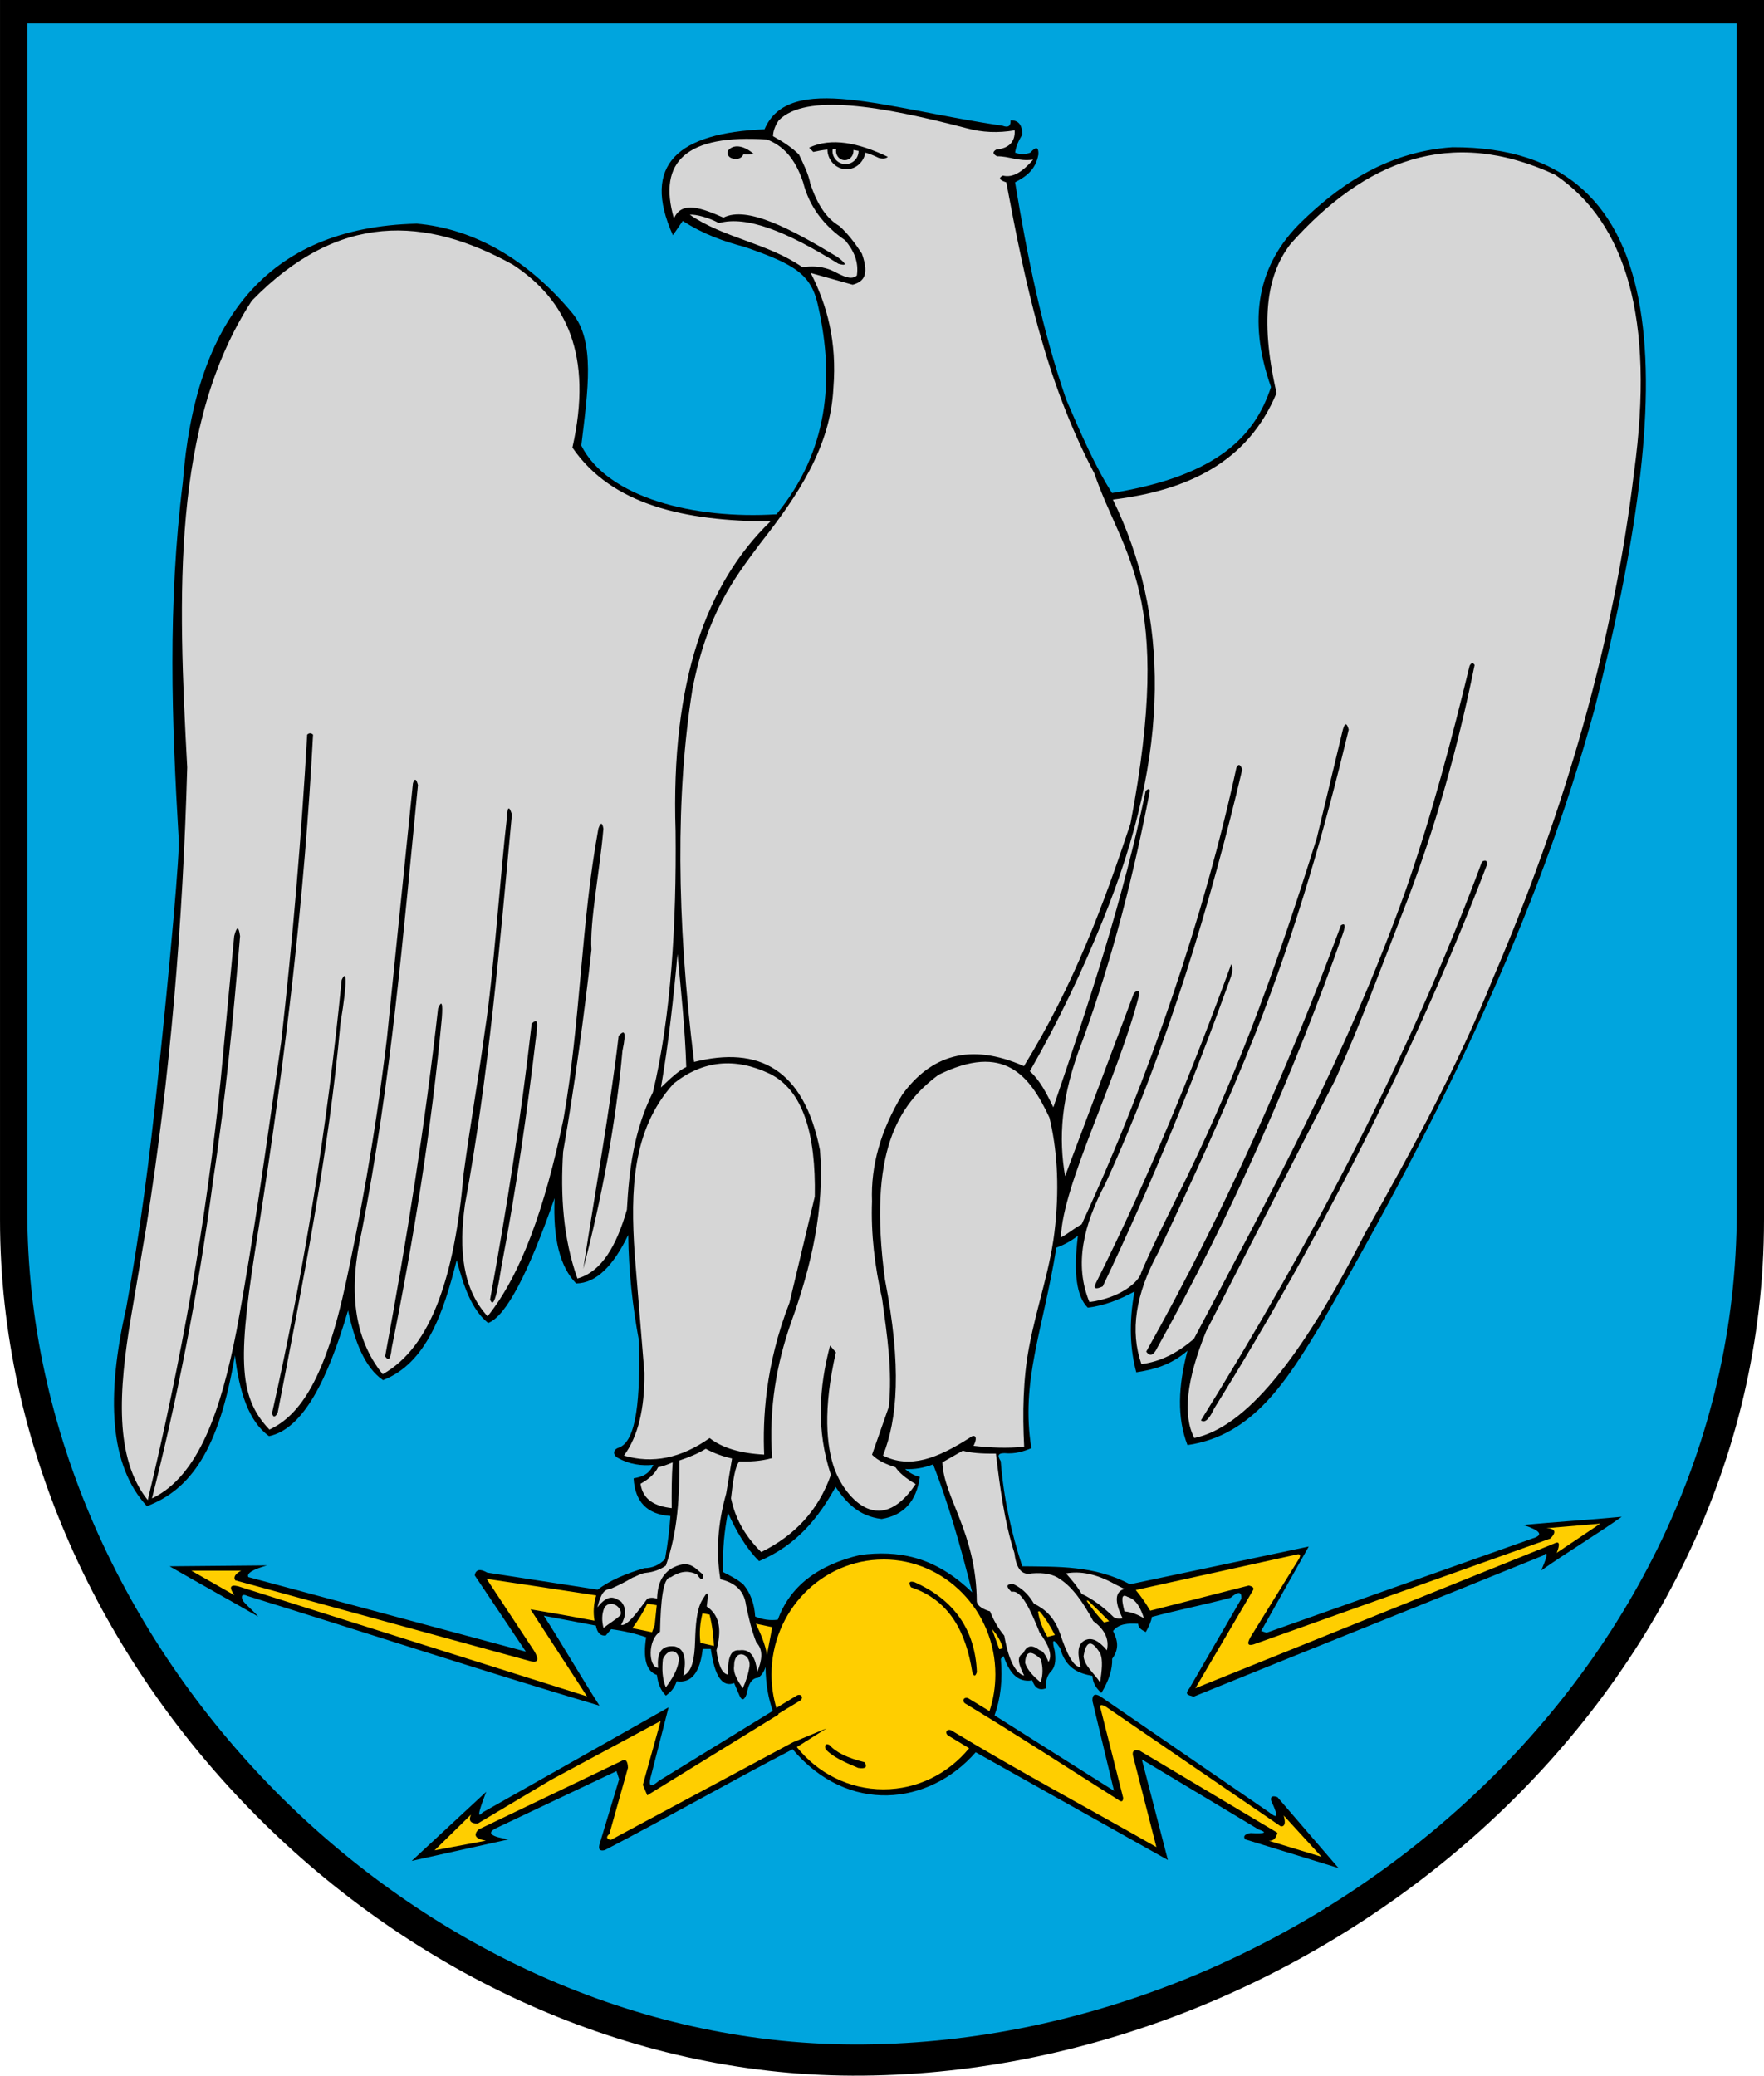 <?xml version="1.0" encoding="UTF-8" standalone="no"?>
<svg
   xmlns:dc="http://purl.org/dc/elements/1.1/"
   xmlns:cc="http://web.resource.org/cc/"
   xmlns:rdf="http://www.w3.org/1999/02/22-rdf-syntax-ns#"
   xmlns:svg="http://www.w3.org/2000/svg"
   xmlns="http://www.w3.org/2000/svg"
   xmlns:sodipodi="http://sodipodi.sourceforge.net/DTD/sodipodi-0.dtd"
   xmlns:inkscape="http://www.inkscape.org/namespaces/inkscape"
   width="528.605"
   height="621.959"
   id="svg2"
   sodipodi:version="0.32"
   inkscape:version="0.45.1"
   sodipodi:docname="POL_Dęblin_COA.svg"
   inkscape:output_extension="org.inkscape.output.svg.inkscape"
   sodipodi:docbase="C:\Users\Mistrz\Desktop">
  <sodipodi:namedview
     inkscape:window-height="480"
     inkscape:window-width="640"
     inkscape:pageshadow="2"
     inkscape:pageopacity="0.0"
     guidetolerance="10.0"
     gridtolerance="10.0"
     objecttolerance="10.0"
     borderopacity="1.0"
     bordercolor="#666666"
     pagecolor="#ffffff"
     id="base" />
  <defs
     id="defs4">
    <marker
       id="ArrowEnd"
       viewBox="0 0 10 10"
       refX="0"
       refY="5"
       markerUnits="strokeWidth"
       markerWidth="4"
       markerHeight="3"
       orient="auto">
      <path
         d="M 0 0 L 10 5 L 0 10 z"
         id="path7" />
    </marker>
    <marker
       id="ArrowStart"
       viewBox="0 0 10 10"
       refX="10"
       refY="5"
       markerUnits="strokeWidth"
       markerWidth="4"
       markerHeight="3"
       orient="auto">
      <path
         d="M 10 0 L 0 5 L 10 10 z"
         id="path10" />
    </marker>
  </defs>
  <g
     id="g2189">
    <path
       style="fill:#000000;fill-rule:evenodd;stroke:none"
       d="M 0,0 L 528.605,0 L 528.605,365.504 C 528.605,510.485 393.726,622.465 255.394,621.958 C 120.402,621.465 0.004,501.004 0.004,365.504 L 0.004,0"
       id="path14" />
    <path
       style="fill:#d6d6d6;fill-rule:evenodd;stroke:none;fill-opacity:1"
       d="M 201.957,65.461 C 196.98,48.352 205.828,40.176 229.871,41.821 C 234.488,43.618 238.176,47.184 240.672,54.645 C 242.476,61.844 246.851,67.629 253.258,71.997 C 255.824,75.051 257.394,78.438 256.777,82.555 C 254.676,84.497 251.043,81.668 248.648,80.786 C 245.641,79.68 243.094,79.727 240.433,80.047 C 229.902,72.778 216.844,71.344 206.707,64.336 C 208.621,64.184 212.465,65.239 215.445,66.852 C 223.648,64.567 235.605,69.29 251.246,79.04 C 253.816,79.782 253.73,79.11 250.996,77.028 C 237.012,68.571 223.891,61.618 216.793,65.207 C 210.496,62.469 204.32,59.985 201.957,65.457 L 201.957,65.461 z M 231.637,40.813 C 231.691,39.223 232.277,37.629 233.394,36.036 C 241.5,27.883 263.875,31.707 289.711,38.438 C 294.316,39.704 299.101,39.907 304.066,39.047 C 304.226,42.618 302.265,44.446 298.535,44.829 C 297.383,45.497 297.465,46.168 298.785,46.84 C 302.387,46.778 305.062,48.438 309.598,47.844 C 306.582,51.293 303.562,53.418 300.547,52.622 C 299.113,53.29 299.449,53.961 301.551,54.633 C 307.113,84.391 313.18,113.86 327.957,141.903 C 336.469,166.832 351.918,177.59 338.769,246.778 C 330.707,271.004 321.781,295.231 306.832,319.461 C 290.578,312.29 278.902,316.321 270.367,328.012 C 263.922,338.657 260.902,349.305 261.312,359.95 C 260.953,369.672 262.117,379.395 264.328,389.122 C 265.816,399.934 267.473,410.75 266.34,421.563 C 264.664,426.34 262.988,431.118 261.312,435.899 C 263.215,437.821 265.738,438.809 268.351,439.668 C 269.476,441.344 271.488,443.02 274.387,444.696 C 263.058,461.618 252.691,447.5 250.074,440.184 C 247.648,433.391 246.543,422.465 250.492,405.215 C 249.906,404.547 249.32,403.875 248.734,403.204 C 245.441,415.735 244.562,428.54 248.984,441.934 C 245.172,452.786 237.93,460.215 228.113,465.071 C 222.683,459.707 220.203,454.34 219.058,448.977 C 219.629,443.825 220.289,439.157 221.574,437.914 C 224.574,437.977 227.668,437.911 231.379,436.911 C 230.332,421.567 232.812,408.582 236.91,396.672 C 243.219,379.321 247.117,361.965 245.711,344.614 C 240.883,320.325 227.394,313.344 207.988,318.207 C 202.68,274.985 202.512,237.762 207.488,206.54 C 211.941,183.774 219.926,173.372 227.859,162.778 C 239.027,148.559 248.902,133.911 249.738,116.25 C 250.851,102.356 247.84,91.407 242.949,81.797 C 247.141,82.969 251.332,84.141 255.523,85.317 C 258.441,84.481 260.695,82.891 258.289,76.012 C 256.183,72.782 253.965,69.883 251.5,67.715 C 247.625,65.411 244.949,61.34 242.848,55.141 C 242.242,52.008 240.75,49.122 239.433,46.34 C 237.433,44.297 234.703,42.497 231.641,40.809 L 231.637,40.813 z M 242.465,44.247 C 249.125,41.137 257.191,42.75 266.047,47.008 C 265.441,47.575 264.519,47.672 263.285,47.301 C 261.992,46.657 260.664,46.133 259.316,45.731 C 258.844,48.555 256.492,50.715 253.672,50.715 C 250.558,50.715 248.008,48.079 247.941,44.817 C 246.531,44.969 245.117,45.215 243.707,45.54 C 243.297,45.11 242.887,44.68 242.473,44.247 L 242.465,44.247 z M 257.285,45.211 C 257.285,45.231 257.285,45.254 257.285,45.274 C 257.285,47.426 255.531,49.184 253.375,49.184 C 251.223,49.184 249.465,47.43 249.465,45.274 C 249.465,45.075 249.48,44.875 249.508,44.68 C 249.867,44.661 250.226,44.645 250.586,44.633 C 250.543,44.829 250.523,45.036 250.523,45.25 C 250.523,46.77 251.695,48.012 253.137,48.012 C 254.578,48.012 255.75,46.774 255.75,45.25 C 255.75,45.145 255.746,45.04 255.734,44.938 C 256.25,45.016 256.765,45.11 257.277,45.215 L 257.285,45.211 z M 225.793,46.079 C 223.25,43.883 220.301,43.086 218.5,44.762 C 217.582,45.614 217.957,47.102 219.566,47.508 C 221.262,47.934 222.387,47.247 222.801,46.188 C 223.781,46.387 224.992,46.258 225.785,46.082 L 225.793,46.079 z M 230.883,156.254 C 205.308,156.118 183.379,151.418 171.531,134.122 C 177.769,106.469 169.73,89.801 153.676,79.297 C 127.605,64.895 101.531,63.352 75.461,90.11 C 51.398,127.063 53.328,178.274 56.098,229.946 C 54.805,276.372 51.074,322.45 43.777,368.02 C 42.27,376.907 40.762,385.79 39.254,394.676 C 35.562,416.641 34.23,436.985 44.281,449.5 C 54.289,407.778 61.867,365.829 66.16,323.247 C 67.5,308.997 68.84,294.743 70.183,280.493 C 70.945,277.485 71.531,277.485 71.941,280.493 C 69.933,304.801 67.625,329.114 63.895,353.426 C 59.184,389.032 52.824,420.247 45.535,448.997 C 59.609,442.34 66.305,422.27 70.933,398.446 C 76.305,369.497 80.113,340.778 84.262,312.18 C 87.715,281.497 90.316,250.817 92.055,220.129 C 92.641,219.602 93.226,219.602 93.812,220.129 C 91.223,268.965 85.781,315.243 77.465,368.262 C 71.269,406.516 71.074,418.196 80.734,428.372 C 90.133,424.036 97.605,412.528 103.637,384.434 C 107.48,366.512 112.144,342.731 115.941,311.176 C 118.539,285.692 121.137,260.207 123.738,234.719 C 124.238,233.118 124.742,233.286 125.246,235.219 C 120.855,279.575 117.265,323.766 108.398,369.02 C 104.469,386.082 105.762,400.711 114.683,411.774 C 129.359,403.582 136.265,382.153 138.937,351.664 C 140.863,337.247 143.433,322.829 145.363,308.407 C 147.773,293.414 150.09,260.278 151.898,245.028 C 152.047,241.684 152.547,241.348 153.406,244.024 C 149.762,283.004 146.5,321.989 139.324,360.973 C 137.465,374.372 138.547,386.164 146.113,394.422 C 156.051,382.012 163.207,362.309 168.859,335.321 C 174.023,305.747 174.058,277.012 179.308,248.301 C 179.988,246.356 180.488,246.356 180.816,248.301 C 179.848,260.27 176.648,276.223 177.238,284.61 C 174.984,304.782 172.242,324.954 168.75,345.125 C 167.926,358.157 168.707,370.922 173.023,383.102 C 180.379,381.055 184.789,373.106 187.859,362.481 C 188.519,350.747 189.828,339.008 195.656,327.27 C 201.137,304.422 202.726,276.34 202.445,249.055 C 200.988,204 211.746,174.727 230.863,156.25 L 230.883,156.254 z M 333.496,149.715 C 350.254,184.079 351.207,225.063 330.48,275.719 C 324.394,290.809 317.262,305.899 308.601,320.989 C 311.484,323.516 313.617,327.551 315.644,331.801 C 326.476,300.196 336.777,268.59 343.308,236.985 C 344.078,236.278 344.5,236.278 344.566,236.985 C 339.789,261.883 333.476,286.782 324.449,311.68 C 317.711,328.829 317.262,341.282 319.168,352.422 C 326.043,334.149 332.914,315.872 339.789,297.598 C 341,296.434 341.5,296.688 341.297,298.352 C 334.84,323.411 318.418,354.848 317.91,370.786 C 320.09,369.696 321.945,367.965 324.125,366.875 C 344.332,323.2 361.047,273.735 370.5,230.055 C 371.086,228.809 371.672,228.977 372.258,230.555 C 363.215,269.024 349.715,314.5 331.234,354.688 C 324.765,366.883 321.777,378.809 326.457,390.149 C 335.605,388.997 341.433,384.09 342.008,381.219 C 346.098,371.707 351.035,362.188 355.562,352.911 C 371.988,319.247 383.648,286.2 394.609,251.071 C 397.207,240.258 399.805,229.442 402.406,218.629 C 402.992,216.508 403.578,216.508 404.164,218.629 C 397.031,248.204 388.789,277.508 376.5,308.918 C 367.711,331.047 357.582,353.18 347.074,375.313 C 340.254,387.747 338.578,398.899 342.047,408.762 C 347.922,407.965 352.73,405.45 357.75,401.219 C 380.074,358.829 403.316,316.93 421.269,266.664 C 429.211,243.758 435.015,221.563 440.383,199.516 C 440.883,198.547 441.387,198.465 441.891,199.266 C 436.855,224.067 430.027,248.692 420.226,273.692 C 413.883,289.879 407.805,306.633 400.144,323.504 C 387.234,348.653 374.324,373.805 361.414,398.954 C 355.527,413.457 354.351,424.102 357.894,430.891 C 373.051,427.739 389.613,407.832 409.058,369.528 C 423.152,344.653 436.871,319.368 447.426,293.071 C 468.984,242.934 483.551,192.411 489.676,141.414 C 495.941,95.379 487.207,66.696 466.035,52.383 C 434.469,37.688 408.945,48.262 386.812,73.004 C 380.137,81.547 377.211,94.645 382.539,117.77 C 373.91,138.547 355.848,146.942 333.496,149.707 L 333.496,149.715 z M 186.98,436.153 C 191.164,430.461 193.207,422.192 193.105,411.352 C 192.133,399.489 191.164,387.622 190.187,375.754 C 188.914,356.801 189.363,338.489 201.855,324.696 C 210.625,317.723 220.254,316.75 230.742,321.782 C 240.68,326.747 244.512,339.856 244.164,358.543 C 241.637,369.145 239.109,379.743 236.578,390.348 C 229.211,409.27 228.558,425.516 228.992,435.864 C 221.832,435.5 216.387,433.844 212.652,430.907 C 204.094,436.942 195.539,438.692 186.976,436.157 L 186.98,436.153 z M 201.57,438.196 C 200.113,438.813 198.652,439.387 197.195,439.653 C 196.332,441.481 194.582,443.133 191.945,444.61 C 192.644,449.45 196.293,451.348 201.281,451.903 C 201.246,447.332 201.258,442.762 201.57,438.192 L 201.57,438.196 z M 203.027,285.883 C 201.808,299.207 200.351,312.532 198.066,325.856 C 200.859,323.149 203.566,320.661 205.652,319.731 C 205.289,308.45 204.121,297.168 203.027,285.887 L 203.027,285.883 z M 264.594,436.153 C 268.914,425.305 270.285,409.629 265.176,383.344 C 260.055,345.114 269.16,331.082 281.223,322.071 C 300.918,312.364 308.562,322.235 314.484,334.907 C 316.676,343.997 317.473,354.481 316.234,367 C 314.988,379.887 310.828,390.598 308.351,403.786 C 306.574,413.254 306.387,423.446 306.902,433.52 C 301.648,434.02 296.633,433.79 291.73,433.231 C 293.144,430.508 292.082,429.598 290.672,430.766 C 280.879,437.02 272.68,440.188 264.601,436.149 L 264.594,436.153 z M 282.391,438.196 C 282.777,448.676 292.586,459.293 292.707,479.864 C 292.883,481.383 295.004,482.329 296.683,482.832 C 297.641,485.262 298.93,487.692 300.953,490.125 C 302.398,498.493 304.734,501.508 306.894,502.086 C 305.672,499.399 304.219,496.622 306.605,495.375 C 308.035,492.422 309.777,493.196 311.566,494.5 C 312.441,494.602 313.316,495.77 314.191,498 C 315.504,495.883 314.144,492.786 311.566,489.25 C 308.746,482.235 305.926,476.196 303.105,476.997 C 301.355,475.336 301.551,474.559 303.687,474.664 C 306.781,476.188 308.492,478.266 309.812,480.497 C 312.836,482.043 315.73,484.082 317.687,489.54 C 319.66,495.567 321.836,499.801 323.812,499.457 C 323.004,496.036 322.594,492.875 324.976,491.582 C 327.211,490.368 329.449,491.821 331.687,494.5 C 332.449,491.231 331.09,488.313 327.605,485.747 C 324.609,480.172 321.391,475.59 317.687,473.204 C 315.754,471.735 312.933,471.153 309.226,471.454 C 305.883,472.196 304.488,469.54 303.976,465.329 C 300.957,455.879 299.668,445.735 298.433,435.567 C 294.066,435.625 290.762,435.34 288.515,434.692 C 286.473,435.856 284.433,437.024 282.391,438.192 L 282.391,438.196 z M 319.449,471.457 C 321.117,473.387 322.808,475.293 324.117,477.582 C 327.512,479.161 330.699,481.586 333.746,484.582 C 334.621,485.032 335.496,485.129 336.371,484.872 C 333.914,479.832 334.109,476.914 336.953,476.122 C 335.98,475.637 335.012,475.149 334.035,474.664 C 328.422,471.528 323.648,470.7 319.449,471.457 z M 219.367,437.028 C 218.785,440.528 218.203,444.028 217.617,447.532 C 215.09,456.442 214.504,465 215.867,473.207 C 219.691,474.125 222.918,476.133 223.558,480.95 C 224.348,484.645 225.16,488.473 226.66,492.168 C 228.859,494.454 228.293,497.571 226.949,500.918 C 226.398,497.18 225.316,493.977 221.566,494.5 C 219.316,494.301 217.973,495.977 218.199,501.793 C 216.238,501.555 215.246,498.637 214.699,494.5 C 216.203,488.887 215.937,484.157 211.781,481.372 C 212.707,474.844 211.281,478.223 210.324,479.622 C 208.758,482.372 208.43,486.989 208.285,491.875 C 208.129,496.86 207.426,500.997 204.785,502.086 C 205.855,496.872 204.98,493.954 202.16,493.336 C 197.922,492.887 196.844,495.598 197.203,499.754 C 194.289,499.676 194.015,491.297 197.785,488.961 C 197.988,479.774 198.66,472.598 200.992,472.622 C 204.504,470.332 206.773,470.84 208.867,471.747 C 210.156,473.692 210.742,473.692 210.617,471.747 C 208.164,469.942 206.555,466.813 200.699,470.29 C 198.769,471.872 197.062,473.903 196.906,479.04 C 195.492,478.598 194.695,478.774 193.988,479.04 C 191.027,483.016 187.996,487.27 186.113,486.918 C 187.703,484.055 187.703,481.719 186.113,479.918 C 184.129,478.657 182.351,477.45 179.008,481.641 C 179.699,479.325 180.324,476.176 182.906,476.125 C 185.433,474.997 187.035,474.219 189.562,472.731 C 190.785,472.297 192.078,471.43 193.57,471.286 C 195.801,471.071 197.918,470.293 199.531,469.129 C 203.211,458.625 203.59,448.122 203.613,437.618 C 206.238,436.719 208.863,435.731 211.488,434.118 C 213.933,435.442 216.562,436.414 219.363,437.036 L 219.367,437.028 z M 199.527,505.598 C 198.441,502.977 198.328,500.114 198.652,497.137 C 200.332,493.461 203.558,494.536 203.426,497.426 C 203.144,500.149 201.578,502.872 199.527,505.594 L 199.527,505.598 z M 219.976,499.336 C 219.883,499.336 220.047,499.469 219.953,499.469 C 219.719,501.383 221.035,503.614 222.578,505.887 C 223.609,503.653 224.293,501.414 224.617,499.176 C 224.98,495.438 219.957,493.664 219.976,499.332 L 219.976,499.336 z M 180.851,487.797 C 180.332,485.758 180.25,483.715 181.141,481.672 C 183.039,478.993 186.754,481.793 185.914,483.977 C 184.535,485.336 182.582,486.434 180.848,487.793 L 180.851,487.797 z M 311.863,504.137 C 309.535,502.196 307.758,500.247 307.195,498.301 C 307.332,494.731 308.891,494.34 311.863,497.137 C 312.57,499.469 312.57,501.805 311.863,504.137 z M 329.66,504.137 C 328.008,501.512 324.894,499.153 324.703,496.262 C 325.469,491.547 327.125,491.254 329.66,495.387 C 330.598,497.364 330.148,500.731 329.66,504.141 L 329.66,504.137 z M 342.793,484.879 C 341.117,483.934 339.348,483.075 336.961,482.84 C 336.187,479.782 335.769,477.258 337.836,478.465 C 340.598,479.27 341.808,481.942 342.793,484.883 L 342.793,484.879 z M 102.379,293.668 C 98.113,337.414 91.176,380.532 81.531,423.426 C 81.824,424.934 82.562,424.629 83.211,423.313 C 90.812,383.907 98.523,345.719 102.012,306.727 C 104.312,292.825 103.73,290.598 102.375,293.672 L 102.379,293.668 z M 131.273,302.168 C 127.394,336.918 121.863,371.672 115.41,406.426 C 116.203,407.575 116.953,408.055 117.391,403.879 C 123.949,371.309 129.277,338.43 132.406,305.004 C 132.734,300.524 132.359,299.579 131.273,302.172 L 131.273,302.168 z M 159.324,306.7 C 156.226,334.274 151.879,361.848 146.859,389.426 C 147.59,391.184 148.457,391.25 150.258,379.512 C 154.715,356.188 158.027,332.86 160.773,309.536 C 161.172,306.114 161.043,305.172 159.324,306.704 L 159.324,306.7 z M 185.387,310.383 C 182.82,332.305 178.316,357.161 174.773,380.235 C 180.246,359.403 184.582,336.457 186.519,314.914 C 187.918,308.297 186.828,308.829 185.387,310.383 z M 368.976,288.852 C 357.348,320.676 344.383,352.5 328.465,384.329 C 327.535,386.122 328.195,386.497 330.445,385.461 C 345.445,354.02 357.695,323.68 368.406,293.954 C 369.125,292.122 369.672,290.332 368.973,288.856 L 368.976,288.852 z M 401.84,277.235 C 385.945,320.219 367.094,362.879 343.48,405.008 C 344.422,406.329 345.367,406.231 346.312,404.727 C 369.566,363.082 387.726,321.434 402.406,279.786 C 403.277,277.344 403.09,276.493 401.844,277.239 L 401.84,277.235 z M 359.871,425.618 C 392.625,372.965 422.359,316.719 444.094,258.204 C 445.273,257.52 445.742,257.899 445.508,259.336 C 424.695,313.715 396.191,370.2 363.871,422.008 C 361.758,426.532 360.562,426.063 359.867,425.614"
       id="path16" />
    <path
       style="fill:#00a5de;fill-rule:evenodd;stroke:none;fill-opacity:1"
       d="M 124.758,67.024 C 79.855,68.153 58.465,96.2 54.785,144.532 C 50.223,181.227 51.473,216.215 53.531,251.102 C 54.027,254.34 50.977,288.551 47.254,323.762 C 44.914,346.457 41.973,369.153 37.836,391.848 C 31.781,418.395 32.762,439.114 44.023,451.325 C 57.121,446.352 65.648,434.426 70.394,406.114 C 71.711,417.059 74.523,425.957 80.621,430.332 C 90.867,428.196 98.238,413.321 104.301,392.657 C 106.23,401.77 109.281,409.821 114.793,413.555 C 127.769,408.461 132.879,393.473 136.859,377.582 C 138.875,385.211 141.262,392.391 146.277,396.418 C 151.68,394.426 158.394,381.321 166.191,359.012 C 165.66,371.118 167.808,379.641 172.648,384.579 C 178.801,384.497 183.894,379.094 188.254,370.047 C 188.379,380.946 189.566,391.497 191.48,401.801 C 191.844,418.551 190.91,432.028 185.293,433.825 C 183.531,434.45 183.762,436.075 185.027,436.782 C 188.613,438.84 192.203,439.262 195.789,438.934 C 194.941,440.727 193.719,442.372 189.871,442.969 C 190.262,450.02 193.941,453.79 200.902,454.27 C 200.629,458.051 200.164,462.207 199.289,467.188 C 197.527,468.981 195.465,469.875 193.101,469.879 C 187.652,471.508 182.765,473.512 179.109,476.336 C 168.078,474.633 157.043,472.93 146.008,471.223 C 143.859,470 142.601,470.27 142.242,472.028 C 147.351,479.653 152.469,487.278 157.582,494.903 C 129.863,487.461 102.144,480.012 74.426,472.567 C 73.832,471.403 75.848,470.239 80.031,469.071 C 70.523,469.161 60.344,469.25 50.832,469.336 C 59.531,474.36 68.683,479.383 77.383,484.407 C 76.039,482.793 74.246,481.403 72.898,479.79 C 71.976,478.149 72.691,477.477 74.152,478.223 C 109.254,489.059 144.426,500.661 179.648,511.098 C 174.09,502.489 168.527,492.754 162.965,484.145 C 168.164,485.129 173.367,486.118 178.57,487.106 C 178.957,489.286 179.945,490.274 181.527,490.063 C 182.062,489.438 182.601,488.809 183.141,488.18 C 186.937,488.688 190.433,489.493 193.633,490.602 C 192.621,497.055 193.691,500.825 196.859,501.903 C 197.156,504.563 198.055,506.625 199.547,508.09 C 200.848,507.106 202.074,505.973 202.773,503.786 C 207.164,504.438 209.765,501.211 210.578,494.098 C 211.383,494.098 212.191,494.098 213,494.098 C 214.137,502.286 216.469,505.696 219.996,504.325 C 220.531,505.579 221.07,506.836 221.609,508.09 C 222.324,509.7 223.043,509.52 223.762,507.555 C 224.25,505.043 224.969,502.829 227.258,502.711 C 228.273,501.934 228.988,500.86 229.41,499.485 C 229.453,504.887 230.32,509.059 231.562,512.668 C 220.172,519.664 208.777,526.661 197.387,533.657 C 195.086,535.684 194.281,535.329 194.965,532.582 C 196.758,525.586 198.551,518.59 200.344,511.594 C 181.777,522.086 163.207,532.582 144.637,543.079 C 143.422,544.387 142.734,544.571 145.711,536.891 C 138.269,543.797 130.82,550.704 123.375,557.614 C 133.062,555.461 142.75,553.309 152.437,551.157 C 147.211,550.379 145.863,549.305 148.402,547.93 C 160.512,542.192 172.621,536.45 184.73,530.707 C 184.996,531.512 185.265,532.321 185.535,533.129 C 183.562,539.676 181.59,546.227 179.617,552.774 C 179.262,554.207 179.797,554.743 181.23,554.387 C 200.066,544.61 218.683,533.938 237.523,524.157 C 254.098,543.762 278.414,541.071 292.379,525.051 C 311.574,535.813 330.773,546.579 349.969,557.344 C 347.367,547.297 344.769,537.25 342.164,527.204 C 353.824,534.2 365.484,541.196 377.148,548.192 C 379.926,549.145 379.117,549.504 374.726,549.266 C 372.996,549.594 372.457,550.219 373.113,551.149 C 382.441,554.016 391.769,556.887 401.101,559.758 C 395.004,552.672 388.902,545.586 382.801,538.5 C 381.277,537.965 380.652,538.325 380.918,539.575 C 384.293,546.774 381.293,543.618 379.574,542.532 C 362.98,531.141 346.383,519.747 329.789,508.356 C 328.09,507.313 327.281,507.762 327.367,509.7 C 329.519,518.668 331.672,527.641 333.824,536.61 C 321.894,529.079 309.965,521.54 298.031,514.004 C 299.851,508.95 300.48,503.301 299.914,497.051 C 300.18,496.786 300.449,496.516 300.719,496.247 C 302.371,500.852 304.683,504.286 309.328,503.512 C 310.074,505.813 311.418,506.618 313.363,505.934 C 313.305,503.633 313.84,501.93 314.976,500.821 C 316.457,499.133 316.367,496.922 316.051,494.633 C 315.098,491.079 315.637,490.813 317.664,493.829 C 319.391,499.981 323.223,501.414 327.351,502.168 C 327.496,504.622 328.695,506.024 330.039,507.278 C 332.308,503.575 333.387,500.164 333.265,497.051 C 335.601,493.899 334.793,491.266 333.531,488.711 C 335.293,486.497 338.101,486.379 341.062,486.563 C 341.152,487.457 341.465,488.129 343.348,489.028 C 344.183,487.594 344.945,485.934 345.183,484.5 C 352.894,482.438 361.058,480.825 368.773,478.762 C 371.043,476.762 372.121,476.852 372,479.028 C 366.801,487.997 361.598,496.969 356.394,505.938 C 354.394,508.266 357.168,507.911 357.555,508.45 C 393.707,493.739 426.273,480.821 462.426,466.106 C 464.543,464.106 462.906,468.129 461.844,470.59 C 469.289,465.297 478.527,459.782 485.973,454.489 C 476.824,455.383 465.656,456.055 456.508,456.954 C 461.258,458.504 462.422,459.762 460.004,460.719 C 433.183,470.227 406.359,479.735 379.535,489.247 C 379,489.067 378.461,488.891 377.922,488.711 C 382.676,480.282 387.43,471.848 392.183,463.414 C 374.332,467.18 356.48,470.946 338.629,474.715 C 327.867,469.036 317.101,469.489 306.336,469.332 C 303.066,459.399 300.762,448.977 299.879,437.848 C 299.164,436.582 298.566,435.457 300.953,435.426 C 304.328,435.754 306.887,434.817 309.07,433.95 C 305.777,413.993 312.531,398.661 316.558,373.848 C 318.41,373.192 320.562,372.161 323.015,370.305 C 321.613,381.364 322.601,388.54 325.973,391.832 C 330.973,391.227 335.562,389.391 339.965,386.989 C 338.242,396.329 338.644,404.254 340.5,411.207 C 345.609,410.407 350.726,409.153 355.84,404.75 C 353.043,415.286 352.668,424.856 355.84,433.008 C 375.691,430.164 385.891,413.227 396.074,396.454 C 431.906,333.895 460.855,274.934 477.797,212.598 C 502.156,116.579 504.148,43.872 435.23,44.125 C 414.34,45.532 399.789,56.957 390.008,66.473 C 377.027,79.098 373.637,95.465 380.871,115.981 C 376.172,130.211 365.453,142.477 333.238,147.735 C 328.269,139.993 323.883,129.907 319.515,119.747 C 312.273,98.75 307.832,76.817 304.176,54.618 C 307.406,52.965 310.336,50.934 311.172,46.278 C 311.258,44.008 310.457,43.829 308.75,45.743 C 307.226,46.34 305.703,46.336 304.176,45.743 C 304.515,43.575 305.383,41.93 306.328,40.364 C 306.355,37.434 305.191,36 302.832,36.059 C 302.918,37.79 302.117,38.329 300.41,37.672 C 265.543,32.622 236.465,21.536 229.094,38.747 C 203.422,39.809 192.07,49.125 201.644,70.5 C 202.629,69.067 203.617,67.633 204.601,66.196 C 210.789,70.215 216.98,72.368 223.168,74 C 238.367,79.278 243.258,82.266 245.234,92.028 C 250.086,113.875 248.141,135.243 232.68,154.102 C 208.129,155.653 182.09,149.215 174.191,133.516 C 176.195,116.891 178.418,102.168 171.476,93.801 C 158.324,77.957 142.16,68.477 124.676,66.997 L 124.758,67.024 z M 218.121,453.282 C 220.691,458.93 223.652,464 227.473,467.782 C 238.82,462.973 245.289,454.747 250.391,445.567 C 253.578,450.172 257.238,454.305 264.187,455.153 C 270.812,454.063 274.633,449.852 275.648,442.524 C 273.777,442.137 272.453,441.204 271.207,440.188 C 274.012,440.34 276.816,439.879 279.625,438.786 C 283.851,449.582 287.711,462.602 291.316,477.141 C 279.797,465.985 268.765,464.586 257.871,465.918 C 244.93,468.957 236.668,475.426 233.082,485.329 C 230.82,485.637 228.562,485.329 226.301,484.395 C 226.07,480.579 224.898,477.379 222.793,474.809 C 220.765,473.063 218.742,472.149 216.715,471.071 C 216.445,464.036 217.141,458.461 218.117,453.297 L 218.121,453.282 z M 8.168,7.004 L 520.437,7.004 L 520.437,362.907 C 520.437,503.59 390.265,613.118 255.672,612.621 C 124.359,612.137 8.172,494.368 8.172,362.907 L 8.172,7.004"
       id="path18" />
    <path
       style="fill:#ffce00;fill-rule:evenodd;stroke:none;fill-opacity:1"
       d="M 159.191,497.829 C 161.269,498.27 161.566,497.235 160.082,494.711 L 145.816,473.094 C 156.762,474.743 167.711,476.352 178.66,478.059 C 177.879,480.582 177.711,483.11 178.152,485.637 C 171.785,484.426 165.391,483.286 158.969,482.231 L 175.906,508.309 L 71.371,475.321 C 68.922,474.727 68.551,475.618 70.258,477.993 L 57.332,470.637 L 72.265,470.637 C 70.484,471.602 69.891,472.567 70.484,473.532 L 159.195,497.829 L 159.191,497.829 z M 193.973,480.516 C 194.914,480.672 195.859,480.829 196.801,480.989 C 196.598,482.957 196.394,484.93 196.191,486.899 C 195.926,487.625 195.66,488.356 195.391,489.086 C 193.433,488.676 191.473,488.266 189.508,487.868 C 191.285,485.418 192.812,482.965 193.973,480.512 L 193.973,480.516 z M 210.515,483.411 C 211.215,483.54 211.914,483.668 212.617,483.797 C 213.422,486.93 213.793,490.063 213.945,493.196 C 212.598,492.887 211.242,492.579 209.891,492.27 C 209.496,489.2 209.793,486.262 210.515,483.411 z M 226.508,486.54 C 228.141,486.875 229.777,487.223 231.41,487.575 L 229.832,495.868 C 229.285,492.571 227.93,489.543 226.508,486.54 z M 264.734,467.29 C 283.207,467.29 298.277,482.758 298.277,501.727 C 298.277,505.571 297.66,509.274 296.515,512.731 L 290.258,508.942 C 289.73,508.625 289.078,508.707 288.812,509.125 C 288.547,509.547 288.758,510.153 289.285,510.473 C 304.676,519.793 319.91,529.7 335.187,539.368 C 336.101,540.051 336.562,539.825 336.562,538.684 L 329.863,512.219 C 329.406,510.961 329.691,510.618 331.062,511.188 L 383.824,547.278 C 385.023,547.332 385.312,546.25 384.683,544.016 L 396.023,556.387 L 380.215,551.579 C 381.531,551.692 382.391,550.891 382.789,549.176 L 341.543,524.602 C 339.941,524.145 339.254,524.602 339.484,525.977 L 346.527,553.473 C 326.058,541.793 304.988,530.559 285.133,518.536 C 284.605,518.215 283.953,518.301 283.687,518.719 C 283.422,519.141 283.633,519.747 284.16,520.067 L 290.41,523.852 C 284.25,531.372 275.023,536.168 264.738,536.168 C 254.297,536.168 244.945,531.227 238.785,523.504 L 247.687,517.895 L 237.672,522.036 L 183.047,551.329 C 181.711,551.032 181.562,550.438 182.605,549.547 L 188.176,529.711 C 188.105,527.559 187.433,526.891 186.172,527.707 L 143.375,548.211 C 141.742,549.918 142.484,551.032 145.601,551.551 L 130.223,554.446 L 141.144,543.75 C 140.328,545.532 141,546.422 143.148,546.422 L 165.215,533.274 L 197.98,515.668 L 192.633,534.836 L 193.969,537.954 L 233.297,513.735 C 233.273,513.672 233.25,513.606 233.226,513.54 L 239.742,509.594 C 240.269,509.274 240.48,508.668 240.215,508.247 C 239.949,507.825 239.297,507.743 238.765,508.063 L 232.648,511.766 C 231.703,508.59 231.191,505.223 231.191,501.739 C 231.191,482.774 246.258,467.301 264.738,467.301 L 264.734,467.29 z M 248.566,522.875 C 250.453,525.051 253.949,526.77 259.047,528.028 C 260.019,529.516 259.387,530.086 257.156,529.747 C 253.031,528.032 249.187,526.254 247.363,524.075 C 247.078,522.758 247.476,522.36 248.562,522.875 L 248.566,522.875 z M 272.973,475.614 C 272.172,474.184 272.515,473.668 274,474.067 C 285.973,479.391 292.215,488.387 292.73,501.047 C 292.273,502.422 291.816,502.422 291.359,501.047 C 289.441,488.961 284.515,479.45 272.973,475.614 z M 376.433,492.457 C 374.031,493.43 373.457,492.801 374.715,490.571 L 388.976,467.543 C 389.949,466.055 389.777,465.485 388.465,465.825 L 340.34,476.438 C 341.887,478.293 343.332,480.36 344.672,482.637 L 374.199,475.106 C 375.515,475.391 375.918,475.907 375.398,476.649 L 358.215,505.864 L 465.629,462.555 C 467.289,461.641 467.574,462.555 466.488,465.305 L 479.547,456.543 L 463.394,457.918 C 466.086,458.032 466.488,459.063 464.594,461.012 L 376.43,492.461 L 376.433,492.457 z M 326.023,479.59 L 325.629,479.676 C 327.289,482.137 328.851,484.059 330.832,486.161 L 332.359,485.77 C 330.25,483.622 328.137,481.543 326.023,479.586 L 326.023,479.59 z M 311.515,482.79 L 311.055,482.891 C 311.418,485.309 312.301,487.832 313.867,490.493 L 316.113,489.922 C 314.793,487.336 313.305,484.914 311.515,482.793 L 311.515,482.79 z M 297.25,488.122 L 299.437,494.172 L 300.547,493.891 C 299.922,491.766 298.832,489.836 297.25,488.125"
       id="path20" />
  </g>
</svg>
